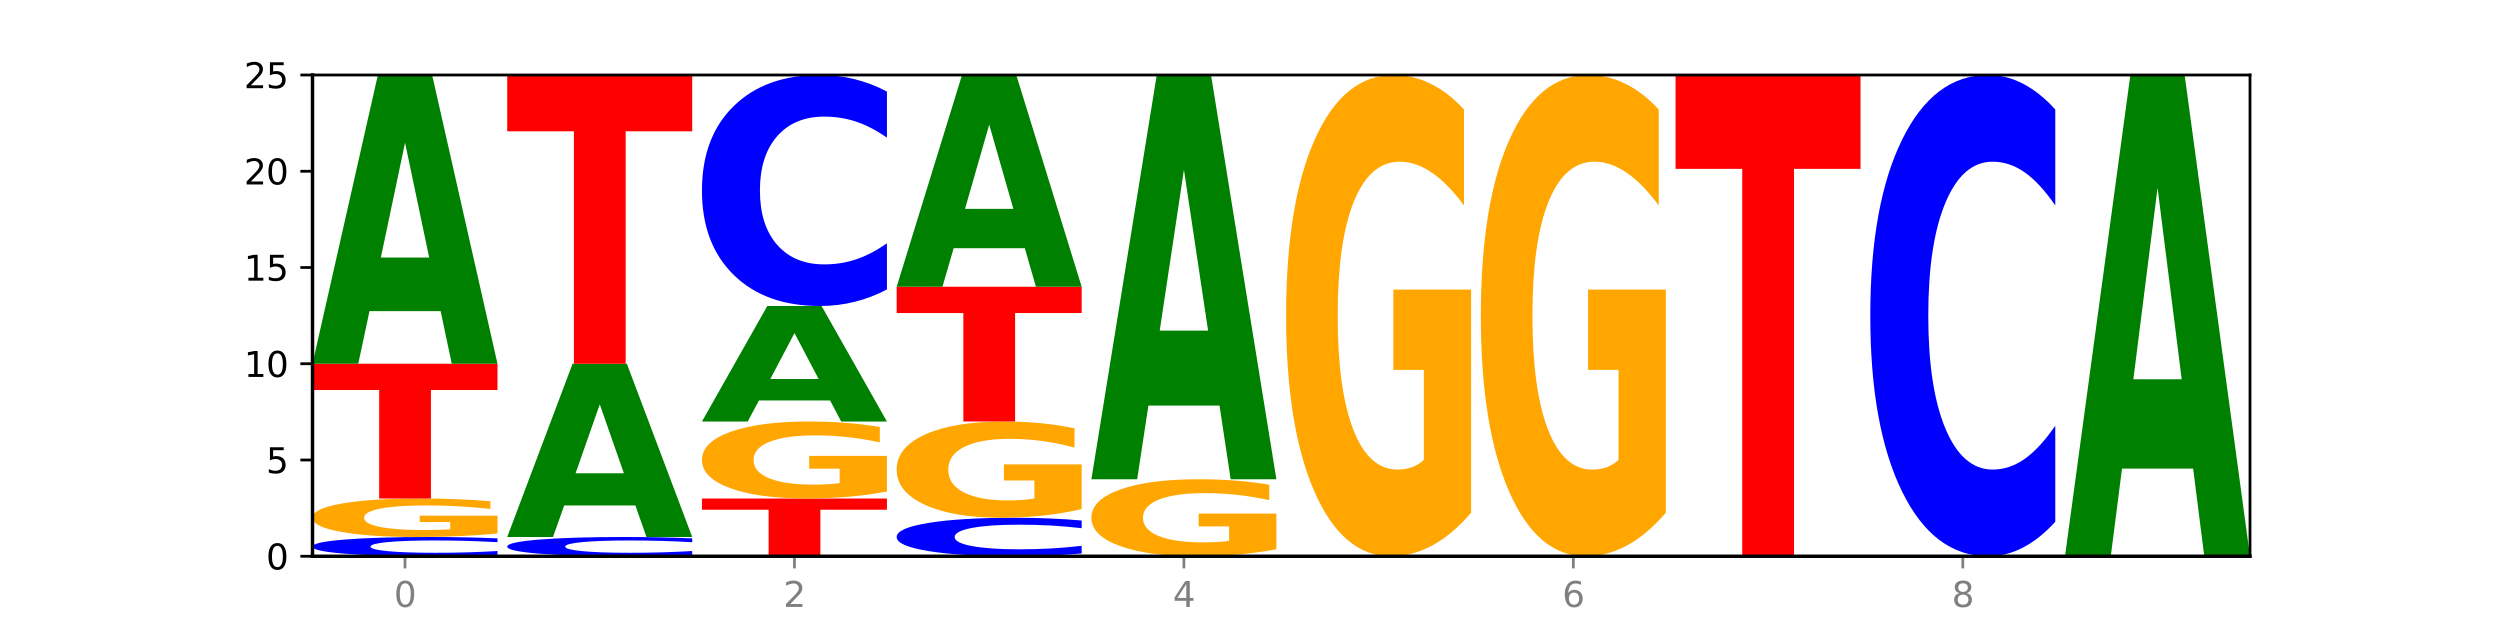 <?xml version="1.0" encoding="utf-8" standalone="no"?>
<!DOCTYPE svg PUBLIC "-//W3C//DTD SVG 1.1//EN"
  "http://www.w3.org/Graphics/SVG/1.1/DTD/svg11.dtd">
<svg xmlns:xlink="http://www.w3.org/1999/xlink" width="720pt" height="180pt" viewBox="0 0 720 180" xmlns="http://www.w3.org/2000/svg" version="1.1">
 <defs>
  <style type="text/css">*{stroke-linejoin: round; stroke-linecap: butt}</style>
 </defs>
 <g id="figure_1">
  <g id="patch_1">
   <path d="M 0 180 
L 720 180 
L 720 0 
L 0 0 
z
" style="fill: #ffffff"/>
  </g>
  <g id="axes_1">
   <g id="patch_2">
    <path d="M 90 160.2 
L 648 160.2 
L 648 21.6 
L 90 21.6 
z
" style="fill: #ffffff"/>
   </g>
   <g id="line2d_1">
    <path d="M 90 160.2 
L 648 160.2 
" clip-path="url(#p8a79d966e8)" style="fill: none; stroke: #000000; stroke-width: 0.5; stroke-linecap: square"/>
   </g>
   <g id="patch_3">
    <path d="M 143.276 159.803 
Q 138.82 160 134.001 160.099 
Q 129.182 160.2 123.934 160.2 
Q 108.282 160.2 99.141 159.453 
Q 90 158.707 90 157.43 
Q 90 156.148 99.141 155.403 
Q 108.282 154.656 123.934 154.656 
Q 129.182 154.656 134.001 154.757 
Q 138.82 154.856 143.276 155.053 
L 143.276 156.159 
Q 138.78 155.897 134.417 155.776 
Q 130.055 155.655 125.236 155.655 
Q 116.591 155.655 111.638 156.128 
Q 106.698 156.599 106.698 157.43 
Q 106.698 158.257 111.638 158.73 
Q 116.591 159.201 125.236 159.201 
Q 130.055 159.201 134.417 159.08 
Q 138.78 158.957 143.276 158.696 
L 143.276 159.803 
z
" clip-path="url(#p8a79d966e8)" style="fill: #0000ff"/>
   </g>
   <g id="patch_4">
    <path d="M 143.276 153.653 
Q 137.903 154.154 132.124 154.406 
Q 126.345 154.656 120.184 154.656 
Q 106.262 154.656 98.131 153.163 
Q 90 151.669 90 149.115 
Q 90 146.532 98.274 145.05 
Q 106.561 143.568 120.972 143.568 
Q 126.525 143.568 131.611 143.77 
Q 136.709 143.969 141.223 144.363 
L 141.223 146.573 
Q 136.566 146.067 131.957 145.817 
Q 127.348 145.565 122.716 145.565 
Q 114.143 145.565 109.498 146.486 
Q 104.853 147.404 104.853 149.115 
Q 104.853 150.81 109.331 151.736 
Q 113.808 152.659 122.047 152.659 
Q 124.292 152.659 126.214 152.606 
Q 128.136 152.551 129.665 152.437 
L 129.665 150.361 
L 120.889 150.361 
L 120.889 148.513 
L 143.276 148.513 
L 143.276 153.653 
z
" clip-path="url(#p8a79d966e8)" style="fill: #ffa600"/>
   </g>
   <g id="patch_5">
    <path d="M 90 104.76 
L 143.276 104.76 
L 143.276 112.329 
L 124.109 112.329 
L 124.109 143.568 
L 109.204 143.568 
L 109.204 112.329 
L 90 112.329 
L 90 104.76 
z
" clip-path="url(#p8a79d966e8)" style="fill: #ff0000"/>
   </g>
   <g id="patch_6">
    <path d="M 126.905 89.611 
L 106.415 89.611 
L 103.18 104.76 
L 90 104.76 
L 108.823 21.6 
L 124.454 21.6 
L 143.276 104.76 
L 130.107 104.76 
L 126.905 89.611 
z
M 109.683 74.177 
L 123.604 74.177 
L 116.655 41.098 
L 109.683 74.177 
z
" clip-path="url(#p8a79d966e8)" style="fill: #008000"/>
   </g>
   <g id="patch_7">
    <path d="M 199.357 159.803 
Q 194.9 160 190.081 160.099 
Q 185.263 160.2 180.014 160.2 
Q 164.363 160.2 155.222 159.453 
Q 146.08 158.707 146.08 157.43 
Q 146.08 156.148 155.222 155.403 
Q 164.363 154.656 180.014 154.656 
Q 185.263 154.656 190.081 154.757 
Q 194.9 154.856 199.357 155.053 
L 199.357 156.159 
Q 194.86 155.897 190.498 155.776 
Q 186.135 155.655 181.316 155.655 
Q 172.672 155.655 167.718 156.128 
Q 162.779 156.599 162.779 157.43 
Q 162.779 158.257 167.718 158.73 
Q 172.672 159.201 181.316 159.201 
Q 186.135 159.201 190.498 159.08 
Q 194.86 158.957 199.357 158.696 
L 199.357 159.803 
z
" clip-path="url(#p8a79d966e8)" style="fill: #0000ff"/>
   </g>
   <g id="patch_8">
    <path d="M 182.985 145.567 
L 162.496 145.567 
L 159.261 154.656 
L 146.08 154.656 
L 164.903 104.76 
L 180.534 104.76 
L 199.357 154.656 
L 186.187 154.656 
L 182.985 145.567 
z
M 165.764 136.306 
L 179.684 136.306 
L 172.735 116.459 
L 165.764 136.306 
z
" clip-path="url(#p8a79d966e8)" style="fill: #008000"/>
   </g>
   <g id="patch_9">
    <path d="M 146.08 21.6 
L 199.357 21.6 
L 199.357 37.819 
L 180.19 37.819 
L 180.19 104.76 
L 165.285 104.76 
L 165.285 37.819 
L 146.08 37.819 
L 146.08 21.6 
z
" clip-path="url(#p8a79d966e8)" style="fill: #ff0000"/>
   </g>
   <g id="patch_10">
    <path d="M 202.161 143.568 
L 255.437 143.568 
L 255.437 146.812 
L 236.27 146.812 
L 236.27 160.2 
L 221.365 160.2 
L 221.365 146.812 
L 202.161 146.812 
L 202.161 143.568 
z
" clip-path="url(#p8a79d966e8)" style="fill: #ff0000"/>
   </g>
   <g id="patch_11">
    <path d="M 255.437 141.562 
Q 250.064 142.565 244.285 143.069 
Q 238.506 143.568 232.345 143.568 
Q 218.423 143.568 210.292 140.581 
Q 202.161 137.595 202.161 132.487 
Q 202.161 127.32 210.435 124.356 
Q 218.722 121.392 233.133 121.392 
Q 238.685 121.392 243.772 121.795 
Q 248.87 122.194 253.384 122.982 
L 253.384 127.402 
Q 248.727 126.39 244.118 125.89 
Q 239.509 125.387 234.876 125.387 
Q 226.304 125.387 221.659 127.228 
Q 217.014 129.065 217.014 132.487 
Q 217.014 135.877 221.492 137.727 
Q 225.969 139.573 234.208 139.573 
Q 236.453 139.573 238.375 139.468 
Q 240.297 139.358 241.826 139.129 
L 241.826 134.979 
L 233.05 134.979 
L 233.05 131.282 
L 255.437 131.282 
L 255.437 141.562 
z
" clip-path="url(#p8a79d966e8)" style="fill: #ffa600"/>
   </g>
   <g id="patch_12">
    <path d="M 239.065 115.332 
L 218.576 115.332 
L 215.341 121.392 
L 202.161 121.392 
L 220.983 88.128 
L 236.615 88.128 
L 255.437 121.392 
L 242.268 121.392 
L 239.065 115.332 
z
M 221.844 109.159 
L 235.765 109.159 
L 228.815 95.927 
L 221.844 109.159 
z
" clip-path="url(#p8a79d966e8)" style="fill: #008000"/>
   </g>
   <g id="patch_13">
    <path d="M 255.437 83.359 
Q 250.981 85.723 246.162 86.919 
Q 241.343 88.128 236.094 88.128 
Q 220.443 88.128 211.302 79.168 
Q 202.161 70.208 202.161 54.885 
Q 202.161 39.507 211.302 30.56 
Q 220.443 21.6 236.094 21.6 
Q 241.343 21.6 246.162 22.809 
Q 250.981 24.005 255.437 26.369 
L 255.437 39.63 
Q 250.94 36.497 246.578 35.04 
Q 242.215 33.584 237.397 33.584 
Q 228.752 33.584 223.799 39.259 
Q 218.859 44.921 218.859 54.885 
Q 218.859 64.807 223.799 70.482 
Q 228.752 76.144 237.397 76.144 
Q 242.215 76.144 246.578 74.688 
Q 250.94 73.217 255.437 70.084 
L 255.437 83.359 
z
" clip-path="url(#p8a79d966e8)" style="fill: #0000ff"/>
   </g>
   <g id="patch_14">
    <path d="M 311.518 159.405 
Q 307.061 159.799 302.242 159.998 
Q 297.423 160.2 292.175 160.2 
Q 276.524 160.2 267.382 158.707 
Q 258.241 157.213 258.241 154.659 
Q 258.241 152.096 267.382 150.605 
Q 276.524 149.112 292.175 149.112 
Q 297.423 149.112 302.242 149.314 
Q 307.061 149.513 311.518 149.907 
L 311.518 152.117 
Q 307.021 151.595 302.658 151.352 
Q 298.296 151.109 293.477 151.109 
Q 284.832 151.109 279.879 152.055 
Q 274.94 152.999 274.94 154.659 
Q 274.94 156.313 279.879 157.259 
Q 284.832 158.203 293.477 158.203 
Q 298.296 158.203 302.658 157.96 
Q 307.021 157.715 311.518 157.193 
L 311.518 159.405 
z
" clip-path="url(#p8a79d966e8)" style="fill: #0000ff"/>
   </g>
   <g id="patch_15">
    <path d="M 311.518 146.604 
Q 306.145 147.858 300.366 148.488 
Q 294.587 149.112 288.426 149.112 
Q 274.504 149.112 266.372 145.379 
Q 258.241 141.645 258.241 135.261 
Q 258.241 128.802 266.516 125.097 
Q 274.802 121.392 289.214 121.392 
Q 294.766 121.392 299.852 121.896 
Q 304.951 122.394 309.464 123.379 
L 309.464 128.905 
Q 304.807 127.639 300.198 127.015 
Q 295.59 126.385 290.957 126.385 
Q 282.384 126.385 277.739 128.687 
Q 273.095 130.983 273.095 135.261 
Q 273.095 139.498 277.572 141.811 
Q 282.05 144.119 290.288 144.119 
Q 292.533 144.119 294.455 143.987 
Q 296.378 143.85 297.906 143.563 
L 297.906 138.376 
L 289.13 138.376 
L 289.13 133.755 
L 311.518 133.755 
L 311.518 146.604 
z
" clip-path="url(#p8a79d966e8)" style="fill: #ffa600"/>
   </g>
   <g id="patch_16">
    <path d="M 258.241 82.584 
L 311.518 82.584 
L 311.518 90.153 
L 292.35 90.153 
L 292.35 121.392 
L 277.445 121.392 
L 277.445 90.153 
L 258.241 90.153 
L 258.241 82.584 
z
" clip-path="url(#p8a79d966e8)" style="fill: #ff0000"/>
   </g>
   <g id="patch_17">
    <path d="M 295.146 71.475 
L 274.657 71.475 
L 271.421 82.584 
L 258.241 82.584 
L 277.064 21.6 
L 292.695 21.6 
L 311.518 82.584 
L 298.348 82.584 
L 295.146 71.475 
z
M 277.924 60.156 
L 291.845 60.156 
L 284.896 35.898 
L 277.924 60.156 
z
" clip-path="url(#p8a79d966e8)" style="fill: #008000"/>
   </g>
   <g id="patch_18">
    <path d="M 367.598 158.194 
Q 362.225 159.197 356.446 159.701 
Q 350.667 160.2 344.506 160.2 
Q 330.584 160.2 322.453 157.213 
Q 314.322 154.227 314.322 149.119 
Q 314.322 143.952 322.596 140.988 
Q 330.882 138.024 345.294 138.024 
Q 350.846 138.024 355.933 138.427 
Q 361.031 138.826 365.544 139.614 
L 365.544 144.034 
Q 360.888 143.022 356.279 142.522 
Q 351.67 142.019 347.037 142.019 
Q 338.464 142.019 333.82 143.86 
Q 329.175 145.697 329.175 149.119 
Q 329.175 152.509 333.653 154.359 
Q 338.13 156.205 346.369 156.205 
Q 348.613 156.205 350.536 156.1 
Q 352.458 155.99 353.986 155.761 
L 353.986 151.611 
L 345.21 151.611 
L 345.21 147.914 
L 367.598 147.914 
L 367.598 158.194 
z
" clip-path="url(#p8a79d966e8)" style="fill: #ffa600"/>
   </g>
   <g id="patch_19">
    <path d="M 351.226 116.815 
L 330.737 116.815 
L 327.502 138.024 
L 314.322 138.024 
L 333.144 21.6 
L 348.775 21.6 
L 367.598 138.024 
L 354.429 138.024 
L 351.226 116.815 
z
M 334.005 95.207 
L 347.926 95.207 
L 340.976 48.897 
L 334.005 95.207 
z
" clip-path="url(#p8a79d966e8)" style="fill: #008000"/>
   </g>
   <g id="patch_20">
    <path d="M 423.678 147.66 
Q 418.305 153.93 412.526 157.079 
Q 406.747 160.2 400.586 160.2 
Q 386.664 160.2 378.533 141.533 
Q 370.402 122.866 370.402 90.943 
Q 370.402 58.648 378.676 40.124 
Q 386.963 21.6 401.374 21.6 
Q 406.927 21.6 412.013 24.119 
Q 417.111 26.61 421.625 31.535 
L 421.625 59.163 
Q 416.968 52.836 412.359 49.715 
Q 407.75 46.566 403.118 46.566 
Q 394.545 46.566 389.9 58.075 
Q 385.255 69.556 385.255 90.943 
Q 385.255 112.129 389.733 123.696 
Q 394.21 135.234 402.449 135.234 
Q 404.694 135.234 406.616 134.576 
Q 408.538 133.889 410.067 132.457 
L 410.067 106.518 
L 401.291 106.518 
L 401.291 83.413 
L 423.678 83.413 
L 423.678 147.66 
z
" clip-path="url(#p8a79d966e8)" style="fill: #ffa600"/>
   </g>
   <g id="patch_21">
    <path d="M 479.759 147.66 
Q 474.386 153.93 468.607 157.079 
Q 462.828 160.2 456.667 160.2 
Q 442.745 160.2 434.614 141.533 
Q 426.482 122.866 426.482 90.943 
Q 426.482 58.648 434.757 40.124 
Q 443.043 21.6 457.455 21.6 
Q 463.007 21.6 468.093 24.119 
Q 473.192 26.61 477.705 31.535 
L 477.705 59.163 
Q 473.049 52.836 468.44 49.715 
Q 463.831 46.566 459.198 46.566 
Q 450.625 46.566 445.98 58.075 
Q 441.336 69.556 441.336 90.943 
Q 441.336 112.129 445.813 123.696 
Q 450.291 135.234 458.529 135.234 
Q 460.774 135.234 462.697 134.576 
Q 464.619 133.889 466.147 132.457 
L 466.147 106.518 
L 457.371 106.518 
L 457.371 83.413 
L 479.759 83.413 
L 479.759 147.66 
z
" clip-path="url(#p8a79d966e8)" style="fill: #ffa600"/>
   </g>
   <g id="patch_22">
    <path d="M 482.563 21.6 
L 535.839 21.6 
L 535.839 48.631 
L 516.672 48.631 
L 516.672 160.2 
L 501.767 160.2 
L 501.767 48.631 
L 482.563 48.631 
L 482.563 21.6 
z
" clip-path="url(#p8a79d966e8)" style="fill: #ff0000"/>
   </g>
   <g id="patch_23">
    <path d="M 591.92 150.265 
Q 587.463 155.19 582.644 157.681 
Q 577.825 160.2 572.577 160.2 
Q 556.926 160.2 547.784 141.533 
Q 538.643 122.866 538.643 90.943 
Q 538.643 58.905 547.784 40.267 
Q 556.926 21.6 572.577 21.6 
Q 577.825 21.6 582.644 24.119 
Q 587.463 26.61 591.92 31.535 
L 591.92 59.163 
Q 587.423 52.635 583.06 49.601 
Q 578.698 46.566 573.879 46.566 
Q 565.234 46.566 560.281 58.39 
Q 555.342 70.186 555.342 90.943 
Q 555.342 111.614 560.281 123.439 
Q 565.234 135.234 573.879 135.234 
Q 578.698 135.234 583.06 132.199 
Q 587.423 129.136 591.92 122.608 
L 591.92 150.265 
z
" clip-path="url(#p8a79d966e8)" style="fill: #0000ff"/>
   </g>
   <g id="patch_24">
    <path d="M 631.628 134.951 
L 611.139 134.951 
L 607.904 160.2 
L 594.724 160.2 
L 613.546 21.6 
L 629.177 21.6 
L 648 160.2 
L 634.831 160.2 
L 631.628 134.951 
z
M 614.407 109.228 
L 628.328 109.228 
L 621.378 54.096 
L 614.407 109.228 
z
" clip-path="url(#p8a79d966e8)" style="fill: #008000"/>
   </g>
   <g id="matplotlib.axis_1">
    <g id="xtick_1">
     <g id="line2d_2">
      <defs>
       <path id="m99224bf46e" d="M 0 0 
L 0 3.5 
" style="stroke: #808080; stroke-width: 0.8"/>
      </defs>
      <g>
       <use xlink:href="#m99224bf46e" x="116.638" y="160.2" style="fill: #808080; stroke: #808080; stroke-width: 0.8"/>
      </g>
     </g>
     <g id="text_1">
      <!-- 0 -->
      <g style="fill: #808080" transform="translate(113.457 174.798) scale(0.1 -0.1)">
       <defs>
        <path id="DejaVuSans-30" d="M 2034 4250 
Q 1547 4250 1301 3770 
Q 1056 3291 1056 2328 
Q 1056 1369 1301 889 
Q 1547 409 2034 409 
Q 2525 409 2770 889 
Q 3016 1369 3016 2328 
Q 3016 3291 2770 3770 
Q 2525 4250 2034 4250 
z
M 2034 4750 
Q 2819 4750 3233 4129 
Q 3647 3509 3647 2328 
Q 3647 1150 3233 529 
Q 2819 -91 2034 -91 
Q 1250 -91 836 529 
Q 422 1150 422 2328 
Q 422 3509 836 4129 
Q 1250 4750 2034 4750 
z
" transform="scale(0.016)"/>
       </defs>
       <use xlink:href="#DejaVuSans-30"/>
      </g>
     </g>
    </g>
    <g id="xtick_2">
     <g id="line2d_3">
      <g>
       <use xlink:href="#m99224bf46e" x="228.799" y="160.2" style="fill: #808080; stroke: #808080; stroke-width: 0.8"/>
      </g>
     </g>
     <g id="text_2">
      <!-- 2 -->
      <g style="fill: #808080" transform="translate(225.618 174.798) scale(0.1 -0.1)">
       <defs>
        <path id="DejaVuSans-32" d="M 1228 531 
L 3431 531 
L 3431 0 
L 469 0 
L 469 531 
Q 828 903 1448 1529 
Q 2069 2156 2228 2338 
Q 2531 2678 2651 2914 
Q 2772 3150 2772 3378 
Q 2772 3750 2511 3984 
Q 2250 4219 1831 4219 
Q 1534 4219 1204 4116 
Q 875 4013 500 3803 
L 500 4441 
Q 881 4594 1212 4672 
Q 1544 4750 1819 4750 
Q 2544 4750 2975 4387 
Q 3406 4025 3406 3419 
Q 3406 3131 3298 2873 
Q 3191 2616 2906 2266 
Q 2828 2175 2409 1742 
Q 1991 1309 1228 531 
z
" transform="scale(0.016)"/>
       </defs>
       <use xlink:href="#DejaVuSans-32"/>
      </g>
     </g>
    </g>
    <g id="xtick_3">
     <g id="line2d_4">
      <g>
       <use xlink:href="#m99224bf46e" x="340.96" y="160.2" style="fill: #808080; stroke: #808080; stroke-width: 0.8"/>
      </g>
     </g>
     <g id="text_3">
      <!-- 4 -->
      <g style="fill: #808080" transform="translate(337.779 174.798) scale(0.1 -0.1)">
       <defs>
        <path id="DejaVuSans-34" d="M 2419 4116 
L 825 1625 
L 2419 1625 
L 2419 4116 
z
M 2253 4666 
L 3047 4666 
L 3047 1625 
L 3713 1625 
L 3713 1100 
L 3047 1100 
L 3047 0 
L 2419 0 
L 2419 1100 
L 313 1100 
L 313 1709 
L 2253 4666 
z
" transform="scale(0.016)"/>
       </defs>
       <use xlink:href="#DejaVuSans-34"/>
      </g>
     </g>
    </g>
    <g id="xtick_4">
     <g id="line2d_5">
      <g>
       <use xlink:href="#m99224bf46e" x="453.121" y="160.2" style="fill: #808080; stroke: #808080; stroke-width: 0.8"/>
      </g>
     </g>
     <g id="text_4">
      <!-- 6 -->
      <g style="fill: #808080" transform="translate(449.939 174.798) scale(0.1 -0.1)">
       <defs>
        <path id="DejaVuSans-36" d="M 2113 2584 
Q 1688 2584 1439 2293 
Q 1191 2003 1191 1497 
Q 1191 994 1439 701 
Q 1688 409 2113 409 
Q 2538 409 2786 701 
Q 3034 994 3034 1497 
Q 3034 2003 2786 2293 
Q 2538 2584 2113 2584 
z
M 3366 4563 
L 3366 3988 
Q 3128 4100 2886 4159 
Q 2644 4219 2406 4219 
Q 1781 4219 1451 3797 
Q 1122 3375 1075 2522 
Q 1259 2794 1537 2939 
Q 1816 3084 2150 3084 
Q 2853 3084 3261 2657 
Q 3669 2231 3669 1497 
Q 3669 778 3244 343 
Q 2819 -91 2113 -91 
Q 1303 -91 875 529 
Q 447 1150 447 2328 
Q 447 3434 972 4092 
Q 1497 4750 2381 4750 
Q 2619 4750 2861 4703 
Q 3103 4656 3366 4563 
z
" transform="scale(0.016)"/>
       </defs>
       <use xlink:href="#DejaVuSans-36"/>
      </g>
     </g>
    </g>
    <g id="xtick_5">
     <g id="line2d_6">
      <g>
       <use xlink:href="#m99224bf46e" x="565.281" y="160.2" style="fill: #808080; stroke: #808080; stroke-width: 0.8"/>
      </g>
     </g>
     <g id="text_5">
      <!-- 8 -->
      <g style="fill: #808080" transform="translate(562.1 174.798) scale(0.1 -0.1)">
       <defs>
        <path id="DejaVuSans-38" d="M 2034 2216 
Q 1584 2216 1326 1975 
Q 1069 1734 1069 1313 
Q 1069 891 1326 650 
Q 1584 409 2034 409 
Q 2484 409 2743 651 
Q 3003 894 3003 1313 
Q 3003 1734 2745 1975 
Q 2488 2216 2034 2216 
z
M 1403 2484 
Q 997 2584 770 2862 
Q 544 3141 544 3541 
Q 544 4100 942 4425 
Q 1341 4750 2034 4750 
Q 2731 4750 3128 4425 
Q 3525 4100 3525 3541 
Q 3525 3141 3298 2862 
Q 3072 2584 2669 2484 
Q 3125 2378 3379 2068 
Q 3634 1759 3634 1313 
Q 3634 634 3220 271 
Q 2806 -91 2034 -91 
Q 1263 -91 848 271 
Q 434 634 434 1313 
Q 434 1759 690 2068 
Q 947 2378 1403 2484 
z
M 1172 3481 
Q 1172 3119 1398 2916 
Q 1625 2713 2034 2713 
Q 2441 2713 2670 2916 
Q 2900 3119 2900 3481 
Q 2900 3844 2670 4047 
Q 2441 4250 2034 4250 
Q 1625 4250 1398 4047 
Q 1172 3844 1172 3481 
z
" transform="scale(0.016)"/>
       </defs>
       <use xlink:href="#DejaVuSans-38"/>
      </g>
     </g>
    </g>
   </g>
   <g id="matplotlib.axis_2">
    <g id="ytick_1">
     <g id="line2d_7">
      <defs>
       <path id="m454daa7207" d="M 0 0 
L -3.5 0 
" style="stroke: #000000; stroke-width: 0.8"/>
      </defs>
      <g>
       <use xlink:href="#m454daa7207" x="90" y="160.2" style="stroke: #000000; stroke-width: 0.8"/>
      </g>
     </g>
     <g id="text_6">
      <!-- 0 -->
      <g transform="translate(76.638 163.999) scale(0.1 -0.1)">
       <use xlink:href="#DejaVuSans-30"/>
      </g>
     </g>
    </g>
    <g id="ytick_2">
     <g id="line2d_8">
      <g>
       <use xlink:href="#m454daa7207" x="90" y="132.48" style="stroke: #000000; stroke-width: 0.8"/>
      </g>
     </g>
     <g id="text_7">
      <!-- 5 -->
      <g transform="translate(76.638 136.279) scale(0.1 -0.1)">
       <defs>
        <path id="DejaVuSans-35" d="M 691 4666 
L 3169 4666 
L 3169 4134 
L 1269 4134 
L 1269 2991 
Q 1406 3038 1543 3061 
Q 1681 3084 1819 3084 
Q 2600 3084 3056 2656 
Q 3513 2228 3513 1497 
Q 3513 744 3044 326 
Q 2575 -91 1722 -91 
Q 1428 -91 1123 -41 
Q 819 9 494 109 
L 494 744 
Q 775 591 1075 516 
Q 1375 441 1709 441 
Q 2250 441 2565 725 
Q 2881 1009 2881 1497 
Q 2881 1984 2565 2268 
Q 2250 2553 1709 2553 
Q 1456 2553 1204 2497 
Q 953 2441 691 2322 
L 691 4666 
z
" transform="scale(0.016)"/>
       </defs>
       <use xlink:href="#DejaVuSans-35"/>
      </g>
     </g>
    </g>
    <g id="ytick_3">
     <g id="line2d_9">
      <g>
       <use xlink:href="#m454daa7207" x="90" y="104.76" style="stroke: #000000; stroke-width: 0.8"/>
      </g>
     </g>
     <g id="text_8">
      <!-- 10 -->
      <g transform="translate(70.275 108.559) scale(0.1 -0.1)">
       <defs>
        <path id="DejaVuSans-31" d="M 794 531 
L 1825 531 
L 1825 4091 
L 703 3866 
L 703 4441 
L 1819 4666 
L 2450 4666 
L 2450 531 
L 3481 531 
L 3481 0 
L 794 0 
L 794 531 
z
" transform="scale(0.016)"/>
       </defs>
       <use xlink:href="#DejaVuSans-31"/>
       <use xlink:href="#DejaVuSans-30" x="63.623"/>
      </g>
     </g>
    </g>
    <g id="ytick_4">
     <g id="line2d_10">
      <g>
       <use xlink:href="#m454daa7207" x="90" y="77.04" style="stroke: #000000; stroke-width: 0.8"/>
      </g>
     </g>
     <g id="text_9">
      <!-- 15 -->
      <g transform="translate(70.275 80.839) scale(0.1 -0.1)">
       <use xlink:href="#DejaVuSans-31"/>
       <use xlink:href="#DejaVuSans-35" x="63.623"/>
      </g>
     </g>
    </g>
    <g id="ytick_5">
     <g id="line2d_11">
      <g>
       <use xlink:href="#m454daa7207" x="90" y="49.32" style="stroke: #000000; stroke-width: 0.8"/>
      </g>
     </g>
     <g id="text_10">
      <!-- 20 -->
      <g transform="translate(70.275 53.119) scale(0.1 -0.1)">
       <use xlink:href="#DejaVuSans-32"/>
       <use xlink:href="#DejaVuSans-30" x="63.623"/>
      </g>
     </g>
    </g>
    <g id="ytick_6">
     <g id="line2d_12">
      <g>
       <use xlink:href="#m454daa7207" x="90" y="21.6" style="stroke: #000000; stroke-width: 0.8"/>
      </g>
     </g>
     <g id="text_11">
      <!-- 25 -->
      <g transform="translate(70.275 25.399) scale(0.1 -0.1)">
       <use xlink:href="#DejaVuSans-32"/>
       <use xlink:href="#DejaVuSans-35" x="63.623"/>
      </g>
     </g>
    </g>
   </g>
   <g id="patch_25">
    <path d="M 90 160.2 
L 90 21.6 
" style="fill: none; stroke: #000000; stroke-linejoin: miter; stroke-linecap: square"/>
   </g>
   <g id="patch_26">
    <path d="M 648 160.2 
L 648 21.6 
" style="fill: none; stroke: #000000; stroke-width: 0.8; stroke-linejoin: miter; stroke-linecap: square"/>
   </g>
   <g id="patch_27">
    <path d="M 90 160.2 
L 648 160.2 
" style="fill: none; stroke: #000000; stroke-linejoin: miter; stroke-linecap: square"/>
   </g>
   <g id="patch_28">
    <path d="M 90 21.6 
L 648 21.6 
" style="fill: none; stroke: #000000; stroke-width: 0.8; stroke-linejoin: miter; stroke-linecap: square"/>
   </g>
  </g>
 </g>
 <defs>
  <clipPath id="p8a79d966e8">
   <rect x="90" y="21.6" width="558" height="138.6"/>
  </clipPath>
 </defs>
</svg>
